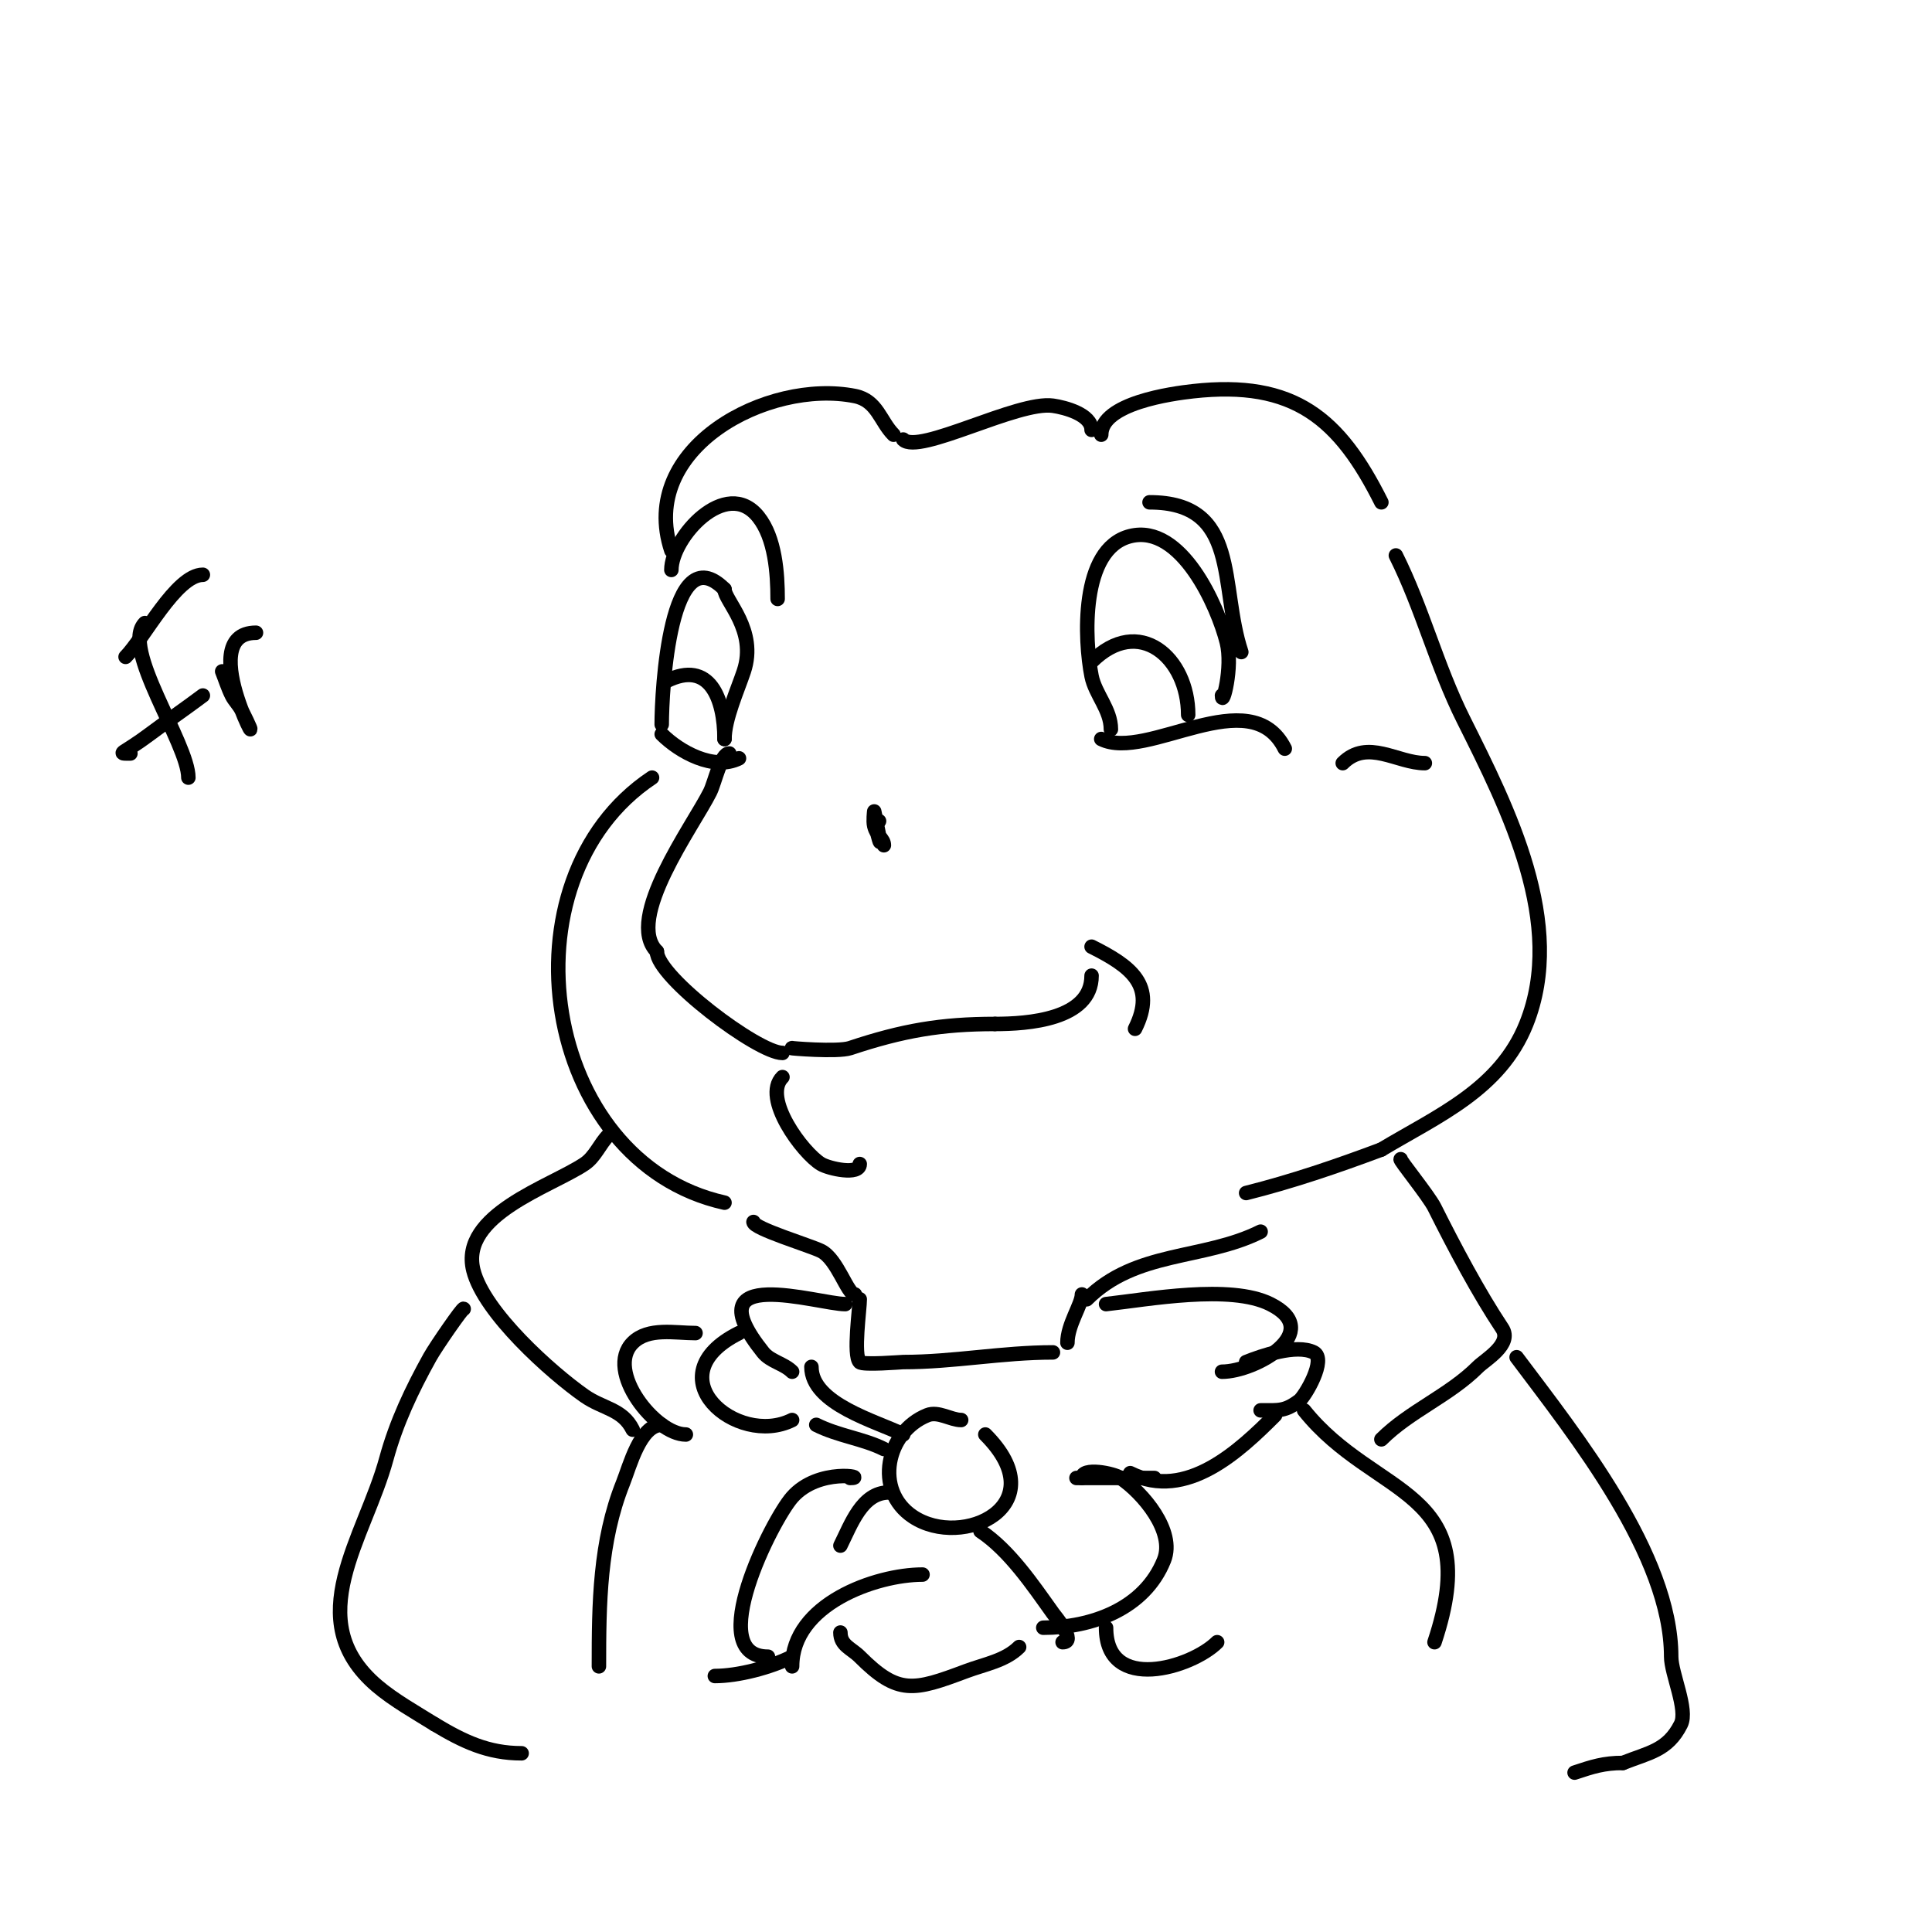 <svg viewBox='0 0 400 400' version='1.1' xmlns='http://www.w3.org/2000/svg' xmlns:xlink='http://www.w3.org/1999/xlink'><g fill='none' stroke='#000000' stroke-width='3' stroke-linecap='round' stroke-linejoin='round'><path d='M151,156c-1.781,0 -2.961,5.923 -4,8c-3.504,7.009 -17.747,26.253 -11,33'/><path d='M136,197c0,5.25 20.931,21 26,21'/><path d='M164,217c-0.713,0 9.402,0.866 12,0c10.879,-3.626 18.867,-5 30,-5'/><path d='M206,212c6.648,0 20,-0.853 20,-10'/><path d='M226,196c8.082,4.041 13.506,7.988 9,17'/><path d='M162,223c-4.299,4.299 4.192,15.715 8,18c1.569,0.941 8,2.41 8,0'/><path d='M150,153c0,-4.132 2.731,-10.193 4,-14c2.854,-8.561 -4,-14.638 -4,-17'/><path d='M150,122c-11.322,-11.322 -13,21.074 -13,28'/><path d='M137,152c3.687,3.687 10.793,7.604 16,5'/><path d='M138,141c8.941,-4.471 12,3.7 12,12'/><path d='M135,161c-31.838,21.225 -22.934,79.57 15,88'/><path d='M150,249'/><path d='M139,118c0,-6.672 11.33,-19.338 18,-11c3.504,4.38 4,11.737 4,17'/><path d='M139,114c-7.089,-21.268 20.005,-35.599 38,-32c4.642,0.928 5.246,5.246 8,8'/><path d='M187,91c3.206,3.206 23.715,-8.041 31,-7c2.464,0.352 8,1.797 8,5'/><path d='M228,90c0,-6.534 14.678,-8.52 19,-9c20.984,-2.332 30.343,5.685 39,23'/><path d='M228,153c9.439,4.72 30.886,-12.228 38,2'/><path d='M253,144c0,2.57 2.302,-5.791 1,-11c-1.859,-7.437 -9.436,-24.641 -20,-22c-10.469,2.617 -9.454,21.728 -8,29c0.755,3.775 4,6.895 4,11'/><path d='M226,137c9.777,-9.777 20,-0.859 20,11'/><path d='M238,104c18.877,0 14.424,17.271 19,31'/><path d='M278,158c5.133,-5.133 11.296,0 17,0'/><path d='M289,115c5.532,11.063 8.411,22.823 14,34c9.253,18.506 21.316,42.211 13,63c-5.428,13.571 -18.286,18.971 -30,26'/><path d='M286,238c-9.183,3.444 -18.583,6.646 -28,9'/><path d='M182,170l-1,0'/><path d='M181,170c2.687,10.747 0,-2 0,-2c0,0 -0.243,2.03 0,3c0.541,2.164 2,2.663 2,4'/><path d='M156,253c0,1.344 11.802,4.901 14,6c3.392,1.696 5.448,9 7,9'/><path d='M178,269c0,1.981 -1.385,11.615 0,13c0.665,0.665 8.581,0 9,0c10.457,0 20.454,-2 31,-2'/><path d='M218,280'/><path d='M221,278c0,-3.755 3,-7.939 3,-10'/><path d='M225,269c10.175,-10.175 24.149,-8.075 36,-14'/><path d='M175,270c-5.538,0 -31.838,-8.548 -17,10c1.502,1.877 4.3,2.3 6,4'/><path d='M153,276c-17.798,8.899 -0.454,23.727 11,18'/><path d='M229,270c8.695,-0.966 25.712,-4.144 34,0c11.439,5.72 -3.055,14 -10,14'/><path d='M258,282c3.173,-1.269 10.381,-3.809 14,-2c2.736,1.368 -1.803,9.103 -3,10c-2.965,2.224 -4.203,2 -8,2'/><path d='M199,294c-2.157,0 -4.744,-1.902 -7,-1c-8.507,3.403 -11.141,15.573 -3,21c10.265,6.843 29.69,-2.31 15,-17'/><path d='M168,283c0,7.709 13.593,11.297 19,14'/><path d='M169,295c4.627,2.314 9.705,2.853 14,5'/><path d='M176,306c3.908,0 -6.498,-2.288 -12,4c-4.172,4.768 -18.447,33 -5,33'/><path d='M164,345c0,-12.865 17.306,-19 27,-19'/><path d='M184,309c-5.512,0 -7.802,6.604 -10,11'/><path d='M203,317c6.012,4.008 10.799,11.119 15,17c0.473,0.662 5.041,6 2,6'/><path d='M216,337c9.915,0 20.939,-3.847 25,-14c2.384,-5.961 -4.439,-13.959 -9,-17c-1.429,-0.953 -8,-2.314 -8,0'/><path d='M224,306c-3.476,0 1.524,0 5,0c3.333,0 6.667,0 10,0'/><path d='M234,305c11.626,5.813 22.671,-4.671 30,-12'/><path d='M144,276c-4.209,0 -9.78,-1.22 -13,2c-5.817,5.817 4.704,19 11,19'/><path d='M137,295c-4.459,0 -6.629,8.572 -8,12c-4.873,12.183 -5,25.052 -5,38'/><path d='M174,338c0,2.69 2.253,3.253 4,5c7.957,7.957 11.132,7.075 22,3c3.894,-1.46 8.141,-2.141 11,-5'/><path d='M164,343c-4.514,2.257 -11.21,4 -16,4'/><path d='M229,337c0,13.66 17.721,8.279 23,3'/><path d='M270,292c14.764,18.455 37.726,15.823 27,48'/><path d='M126,235c-1.853,1.853 -2.757,4.505 -5,6c-7.086,4.724 -25.874,10.502 -23,22c2.191,8.763 16.167,21.217 23,26c3.881,2.716 7.84,2.679 10,7'/><path d='M96,271c0,-0.549 -5.741,7.733 -7,10c-3.753,6.755 -6.97,13.555 -9,21c-4.506,16.523 -17.963,33.317 -2,47c3.508,3.007 8.261,5.663 12,8'/><path d='M90,357c5.942,3.565 11.02,6 18,6'/><path d='M290,240c-0.399,0 5.786,7.572 7,10c4.139,8.277 9.13,17.695 14,25c2.193,3.289 -3.528,6.528 -5,8c-5.961,5.961 -14.138,9.138 -20,15'/><path d='M314,281c12.212,16.282 32,40.932 32,62c0,3.522 3.518,10.964 2,14c-2.729,5.458 -6.667,5.867 -12,8'/><path d='M336,365c-3.946,0 -6.314,0.771 -10,2'/><path d='M26,136c3.718,-3.718 10.479,-17 16,-17'/><path d='M30,129c-5.1,5.1 9,24.935 9,32'/><path d='M27,156c-3.08,0 -1.611,0.208 4,-4c3.63,-2.723 7.37,-5.277 11,-8'/><path d='M46,139c0.667,1.667 1.197,3.394 2,5c0.537,1.075 1.463,1.925 2,3c7.347,14.693 -10.645,-16 3,-16'/></g>
</svg>